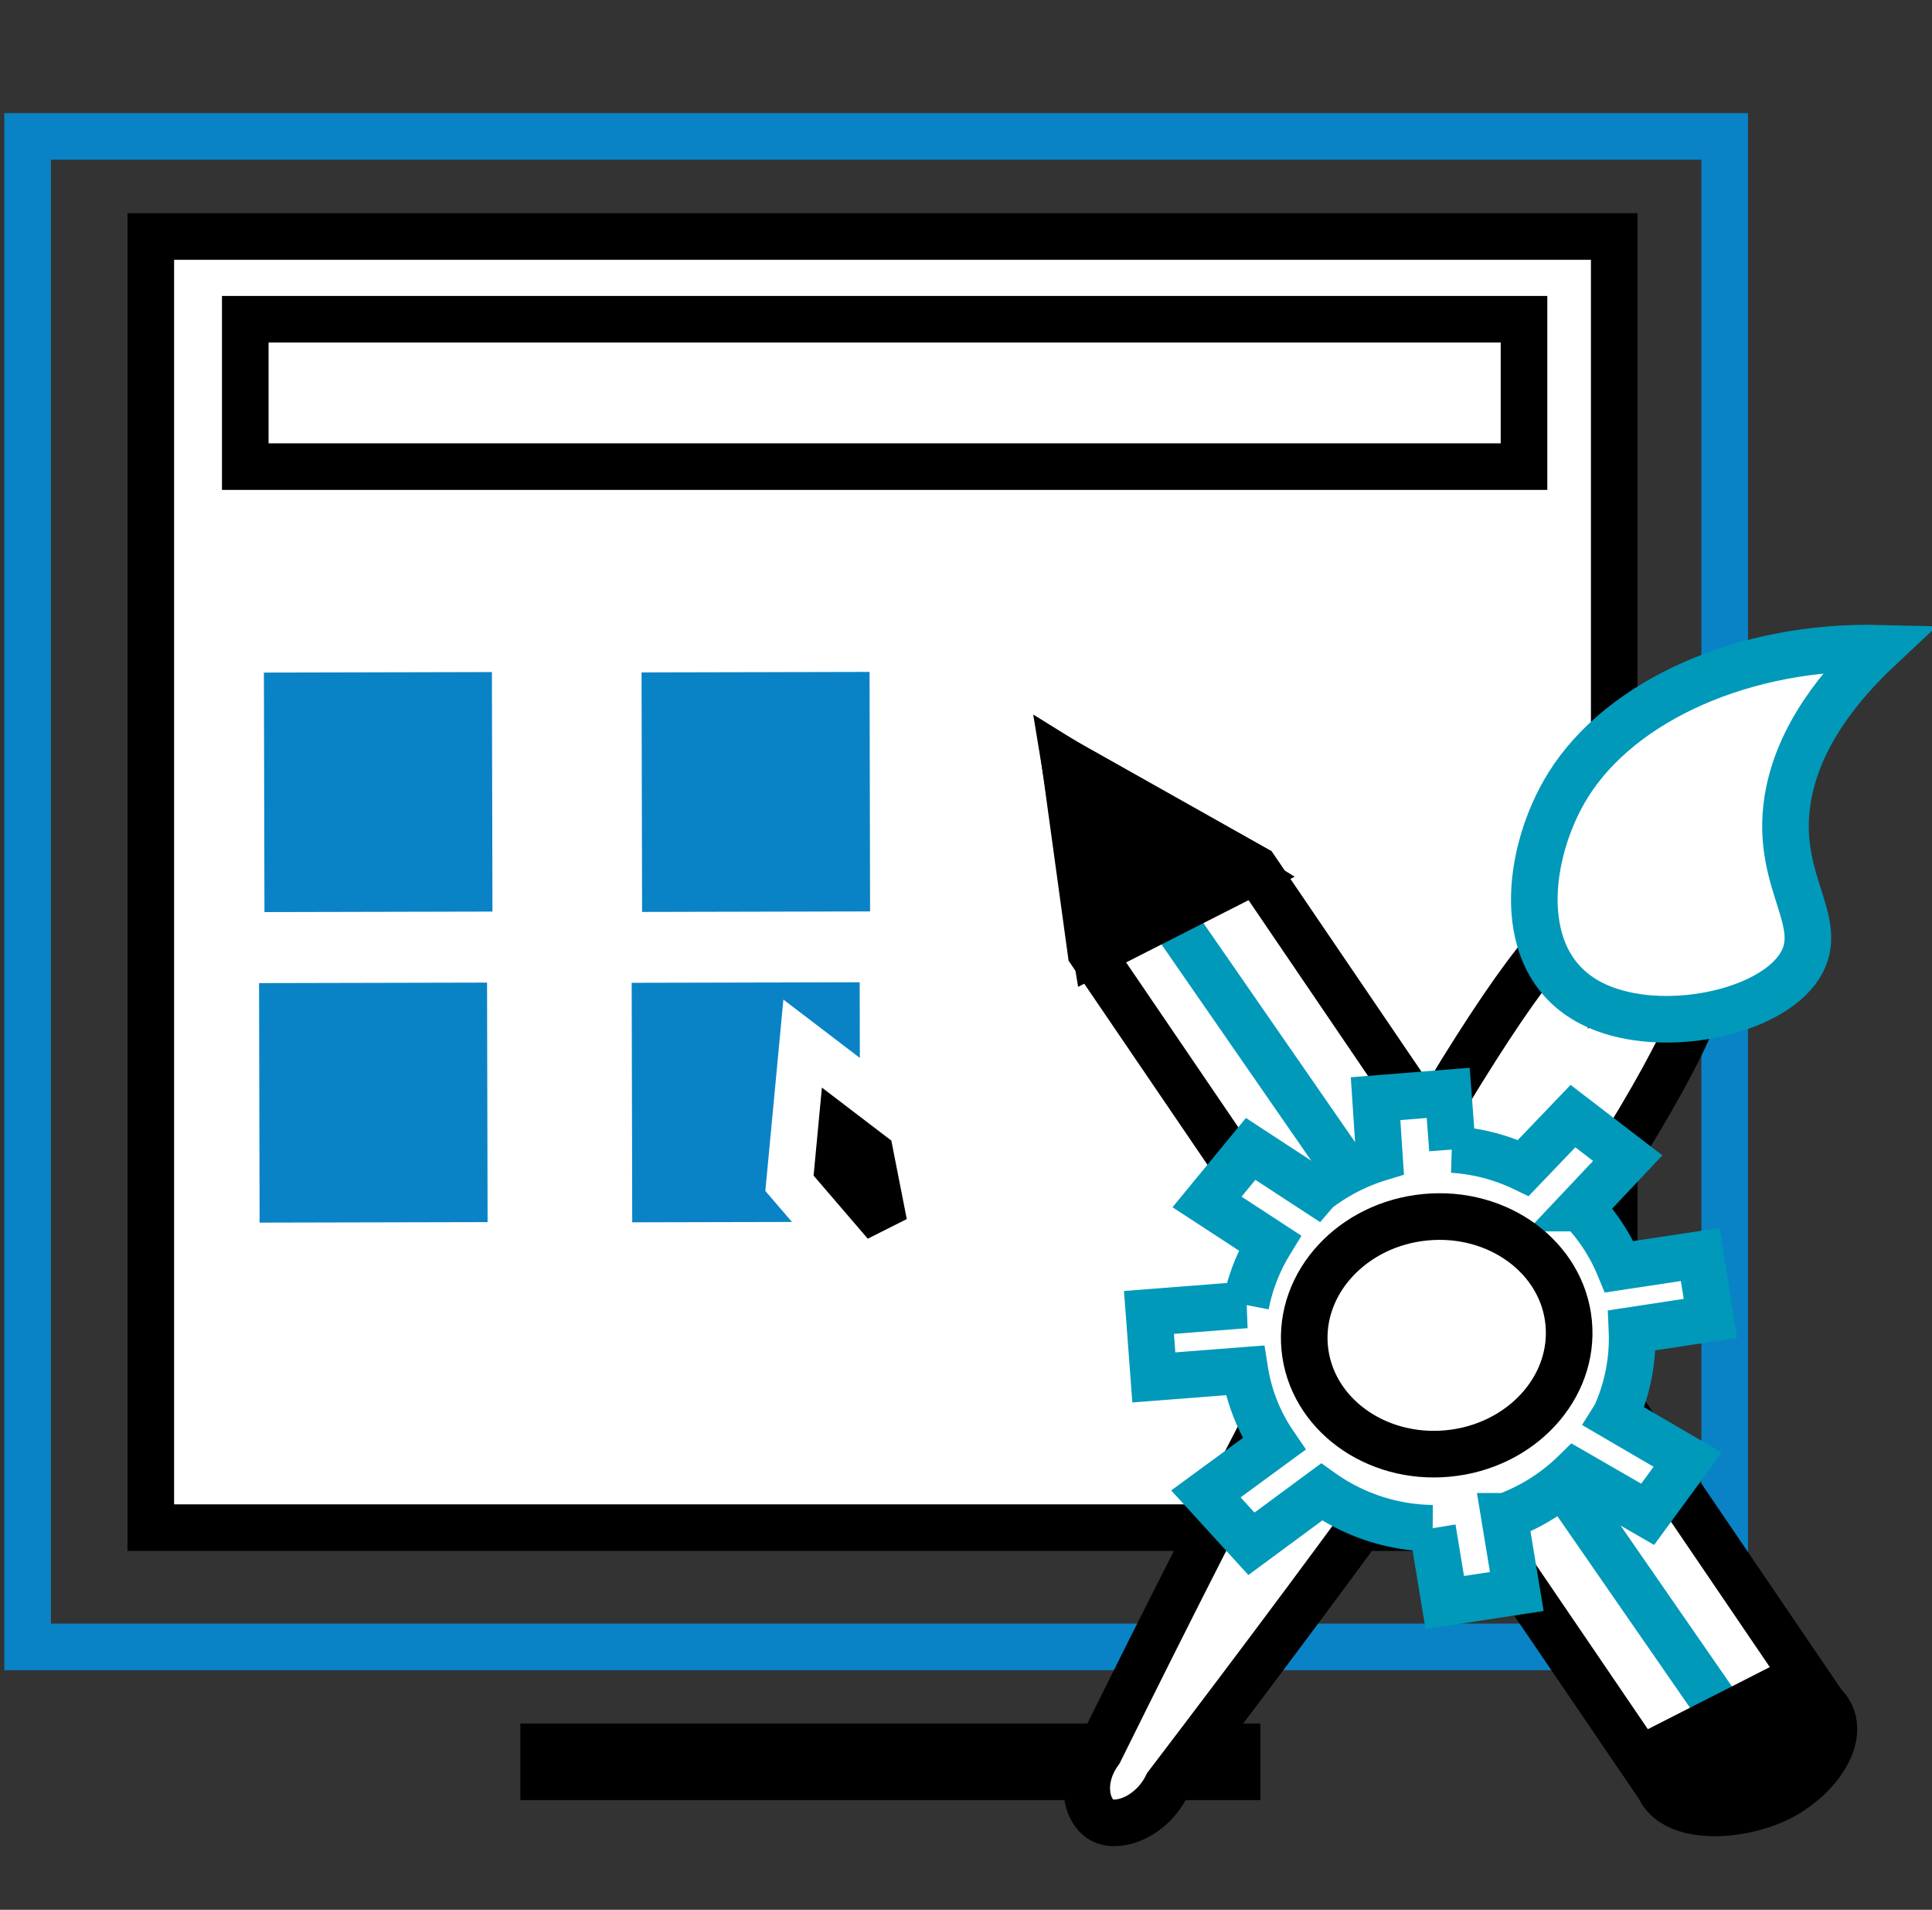<svg id="Layer_1" data-name="Layer 1" xmlns="http://www.w3.org/2000/svg" viewBox="0 0 123.12 121.68"><rect x="0" y="0" width="123.12" height="121.68" fill="#333333" stroke="none"/><defs><style>.cls-1,.cls-5{fill:none;}.cls-1{stroke:#0a83c6;}.cls-1,.cls-2,.cls-5,.cls-7,.cls-9{stroke-linecap:round;}.cls-1,.cls-2,.cls-4,.cls-5,.cls-6,.cls-7,.cls-8,.cls-9{stroke-miterlimit:10;stroke-width:2.97px;}.cls-2,.cls-6,.cls-9{fill:#fff;}.cls-2,.cls-6,.cls-8{stroke:#000;}.cls-3{fill:#0a83c6;}.cls-4{stroke:#fff;}.cls-5,.cls-7,.cls-9{stroke:#0099ba;}.cls-7{fill:#0099ba;}</style></defs><title>services</title><rect class="cls-1" x="1.76" y="8.69" width="108.15" height="96.24"/><rect class="cls-2" x="9.61" y="15.07" width="93.26" height="82.26"/><rect class="cls-2" x="15.63" y="20.34" width="81.49" height="9.39"/><rect class="cls-3" x="16.48" y="43.21" width="15.26" height="14.53" transform="translate(-26.32 74.69) rotate(-90.13)"/><rect class="cls-3" x="40.54" y="43.2" width="15.26" height="14.53" transform="translate(-2.19 98.74) rotate(-90.13)"/><rect class="cls-3" x="16.16" y="62.99" width="15.26" height="14.53" transform="translate(-46.41 94.2) rotate(-90.13)"/><rect class="cls-3" x="39.91" y="62.98" width="15.26" height="14.53" transform="translate(-22.6 117.93) rotate(-90.13)"/><path class="cls-4" d="M51.15,66.49l-.84,8.9,4.62,5.38,4.53-2.28-1.31-6.66Z"/><rect x="33.16" y="109.81" width="47.16" height="4.88"/><line class="cls-5" x1="72.3" y1="56" x2="108.41" y2="109.39"/><path class="cls-6" d="M105.74,113.88c1,2.22,5.3,1.91,7.79.6s4.43-4.21,2.65-5.91L80,55.35,67.85,48.51l1.67,12.15Z"/><path class="cls-7" d="M74.1,57.68,110,109.52"/><path d="M113.2,115.11l.61-.31c2.74-1.4,4.32-3.45,3.55-4.59l-3.19-4.7-10.53,5.36,3.19,4.69C107.61,116.7,110.46,116.5,113.2,115.11Z"/><path class="cls-8" d="M79.48,55.73l-9.64,4.9q-1-6.06-2-12.12Z"/><path class="cls-6" d="M70.07,111.59c-1.37,1.88-.82,3.93.24,4.41s3.1-.29,4.06-2.25q37.6-49.34,34-52.83-1-1-5.46,1.79Q103.3,58,101.77,58,96.61,57.94,70.07,111.59Z"/><path class="cls-9" d="M101.41,63.92c4,2.06,10.87.82,13.08-2.09s-1.44-5.44-.57-10.89c.65-4.07,3.43-7.38,5.84-9.64-8.54-.21-16.44,3.28-19.83,8.72C97.31,54.23,96.32,61.31,101.41,63.92Z"/><path class="cls-9" d="M102.89,90.28,107.55,93,105,96.48l-4.63-2.67a12.47,12.47,0,0,1-4.43,2.8l-.07,0,.79,4.79-4.59.7-.78-4.73a12.44,12.44,0,0,1-7.07-2.31l-4.47,3.3-2.9-3.18L81.19,92h0a11.48,11.48,0,0,1-1.86-4.69l-5.8.45-.31-4.14,6.17-.48a11.94,11.94,0,0,1,1.53-3.95l-4-2.61,2.78-3.38,4.15,2.71.06-.07h0a12.53,12.53,0,0,1,4-2.07L87.66,70l4.63-.37.27,3.61a12.23,12.23,0,0,1,4.52,1.17l3.16-3.3,3.49,2.68-3,3.18a11.8,11.8,0,0,1,2.46,3.74l5.16-.78L109,84l-5,.76a11.87,11.87,0,0,1-1,5.31A1.47,1.47,0,0,1,102.89,90.28Z"/><ellipse class="cls-6" cx="91.56" cy="85.07" rx="8.45" ry="7.56" transform="translate(-7.67 9.09) rotate(-5.45)"/></svg>